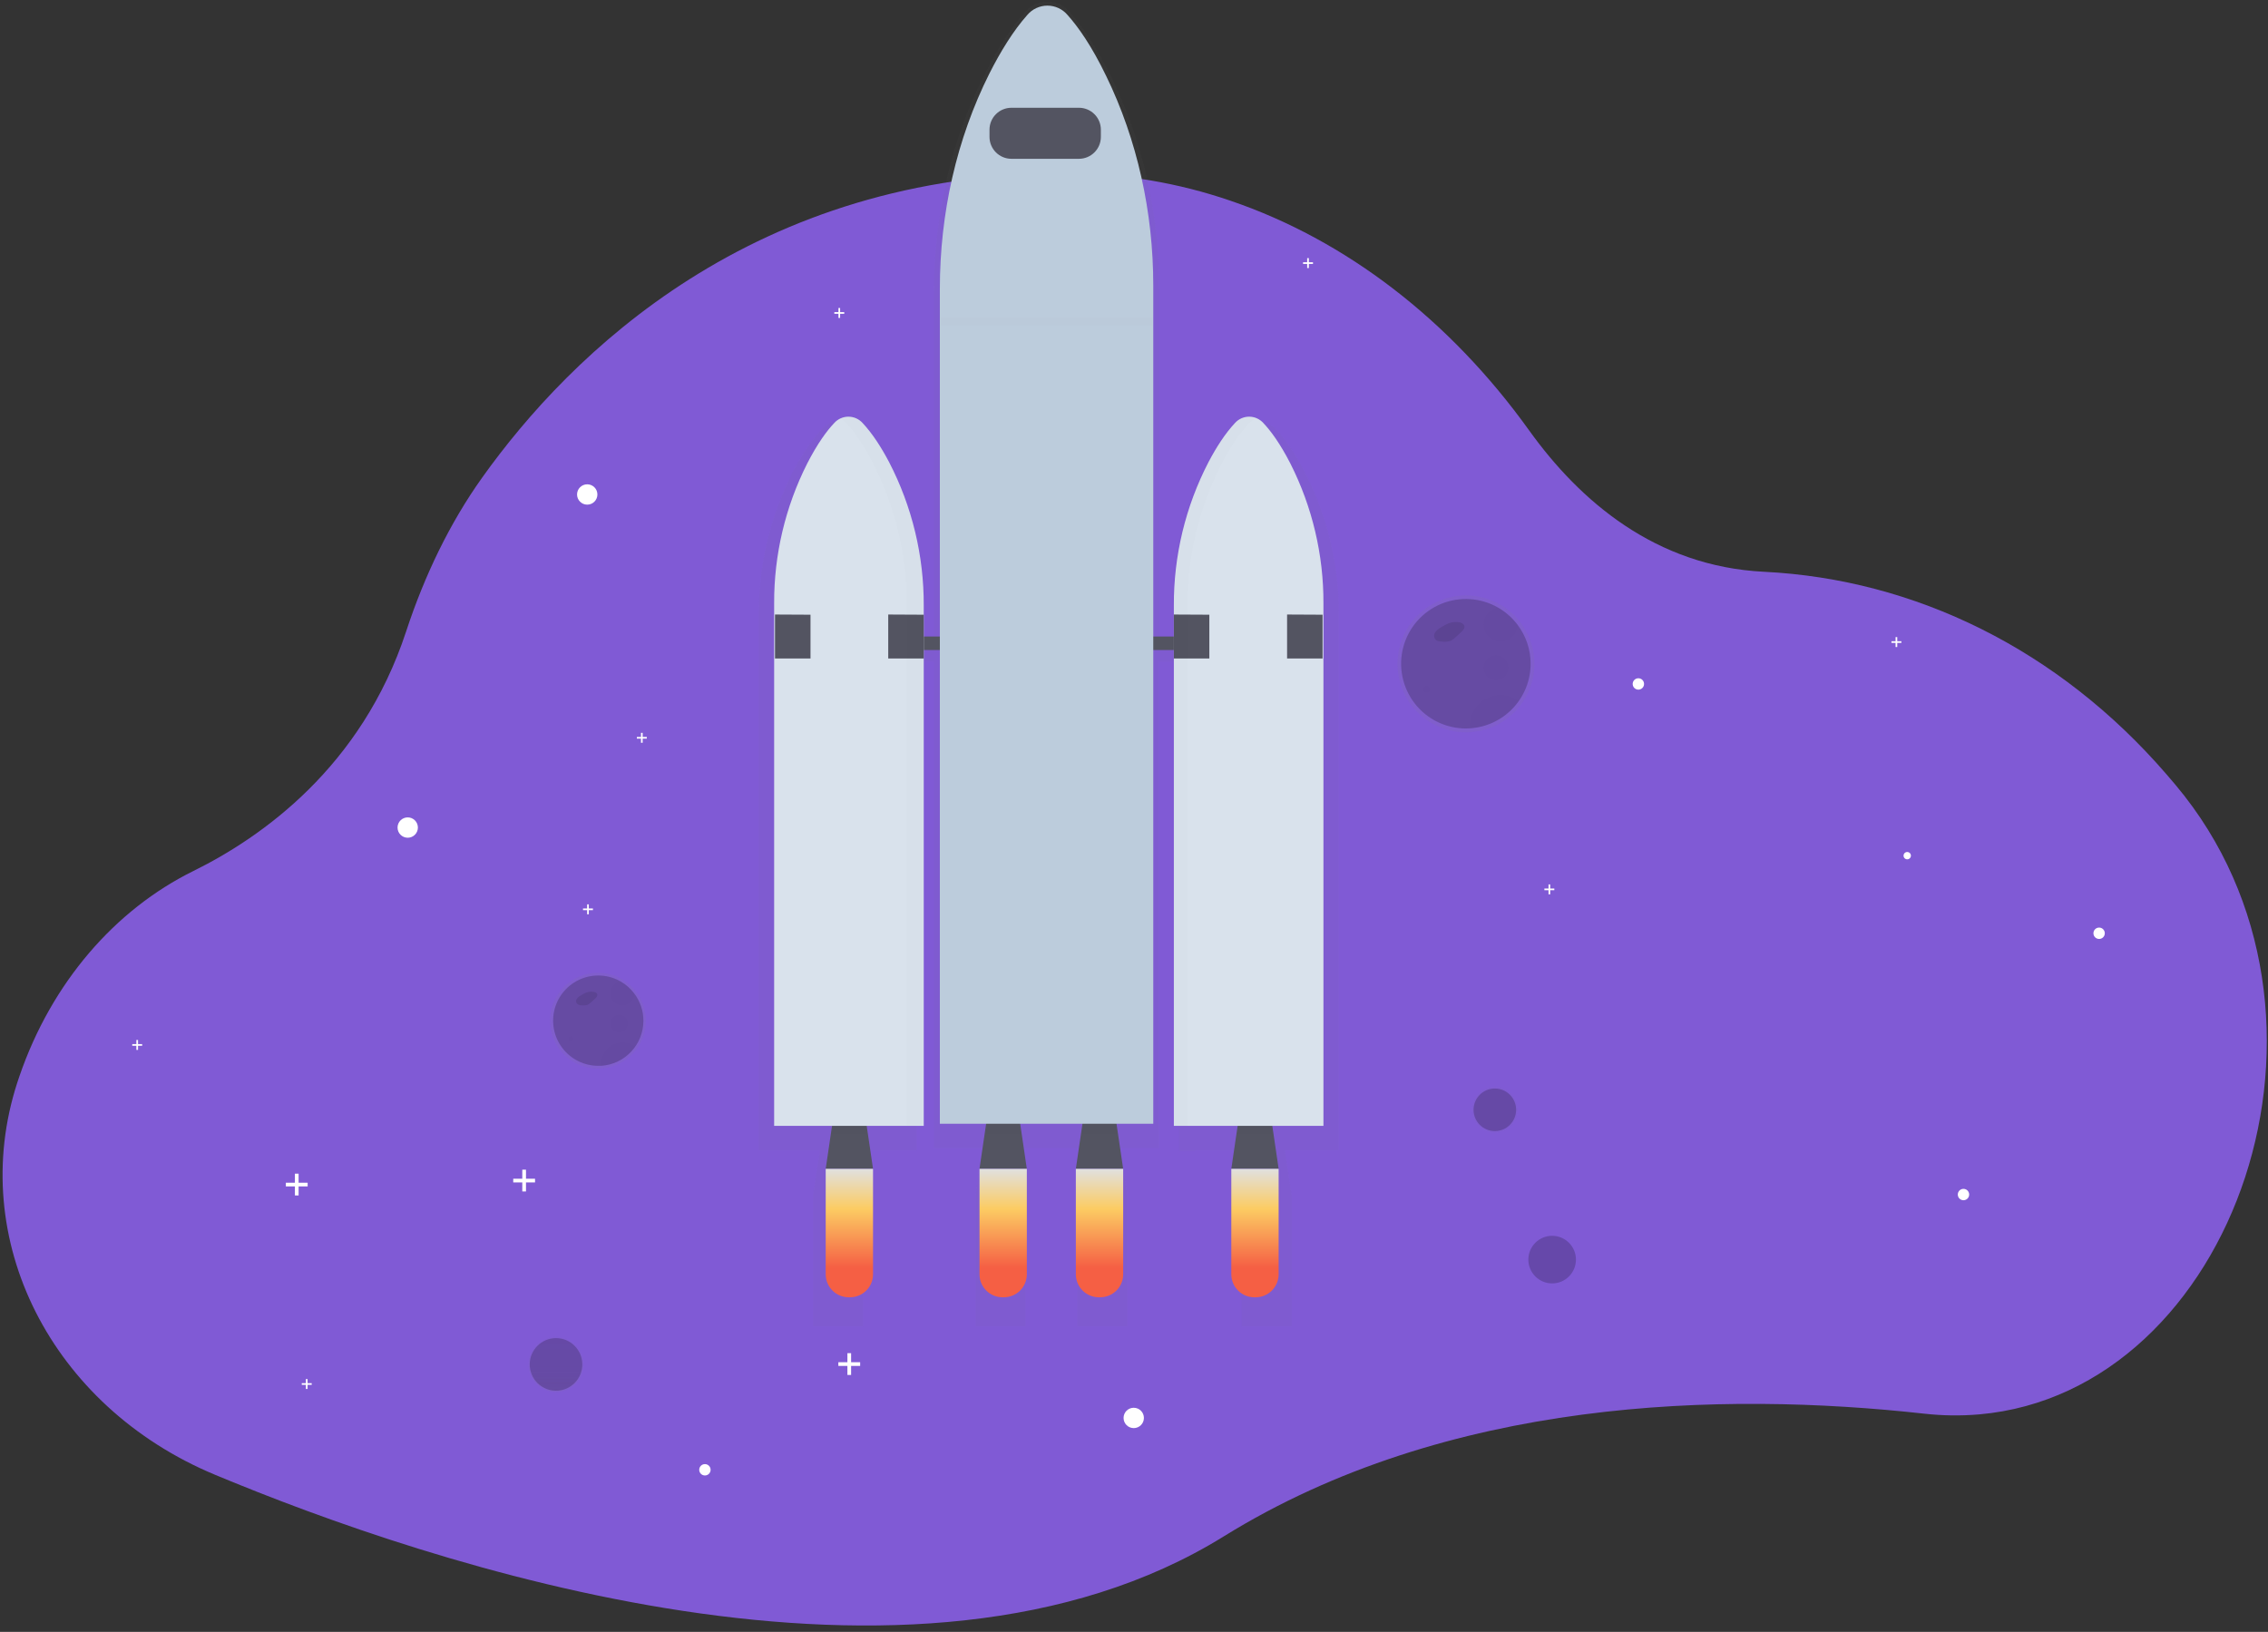 <svg width="353" height="254" viewBox="0 0 353 254" fill="none" xmlns="http://www.w3.org/2000/svg">
<rect x="0" y="0" width="353" height="254" fill="#333333" stroke="none"/>
<g clip-path="url(#clip0)">
<path d="M308.054 220.147C305.191 220.393 302.311 220.354 299.455 220.032C268.063 216.561 225.315 217.548 190.468 239.139C142.275 268.995 66.748 243.436 33.431 229.531C7.975 218.911 -5.241 192.899 2.697 168.483C2.809 168.138 2.924 167.794 3.045 167.449C8.04 152.939 17.899 141.583 30.109 135.564C40.751 130.317 56.289 119.362 63.202 98.311C66.058 89.618 69.976 81.441 75.064 74.313C88.69 55.224 117.213 26.797 166.269 26.974C174.87 27.016 183.407 28.461 191.542 31.252C209.464 37.358 225.65 49.773 237.994 66.984C245.87 77.961 257.673 88.165 274.57 88.997C298.021 90.158 320.401 101.077 337.189 120.507C337.674 121.066 338.152 121.628 338.63 122.196C368.522 157.807 347.76 216.676 308.054 220.147Z" fill="#805AD5"/>
<g opacity="0.7">
<path opacity="0.7" d="M86.54 216.654C88.906 216.654 90.824 214.736 90.824 212.37C90.824 210.004 88.906 208.086 86.54 208.086C84.174 208.086 82.256 210.004 82.256 212.37C82.256 214.736 84.174 216.654 86.54 216.654Z" fill="url(#paint0_linear)"/>
</g>
<path opacity="0.2" d="M86.541 216.462C88.801 216.462 90.632 214.63 90.632 212.37C90.632 210.111 88.801 208.279 86.541 208.279C84.281 208.279 82.449 210.111 82.449 212.37C82.449 214.63 84.281 216.462 86.541 216.462Z" fill="black"/>
<path d="M63.459 130.392C64.334 130.392 65.043 129.683 65.043 128.808C65.043 127.934 64.334 127.225 63.459 127.225C62.585 127.225 61.876 127.934 61.876 128.808C61.876 129.683 62.585 130.392 63.459 130.392Z" fill="white"/>
<path d="M176.46 222.283C177.335 222.283 178.043 221.574 178.043 220.7C178.043 219.825 177.335 219.116 176.46 219.116C175.586 219.116 174.877 219.825 174.877 220.7C174.877 221.574 175.586 222.283 176.46 222.283Z" fill="white"/>
<path d="M109.716 229.656C110.204 229.656 110.601 229.26 110.601 228.771C110.601 228.283 110.204 227.886 109.716 227.886C109.227 227.886 108.831 228.283 108.831 228.771C108.831 229.26 109.227 229.656 109.716 229.656Z" fill="white"/>
<path d="M305.604 186.815C306.092 186.815 306.488 186.419 306.488 185.93C306.488 185.441 306.092 185.045 305.604 185.045C305.115 185.045 304.719 185.441 304.719 185.93C304.719 186.419 305.115 186.815 305.604 186.815Z" fill="white"/>
<path d="M255.002 107.342C255.491 107.342 255.887 106.946 255.887 106.457C255.887 105.968 255.491 105.572 255.002 105.572C254.513 105.572 254.117 105.968 254.117 106.457C254.117 106.946 254.513 107.342 255.002 107.342Z" fill="white"/>
<path d="M326.714 146.147C327.202 146.147 327.599 145.751 327.599 145.262C327.599 144.773 327.202 144.377 326.714 144.377C326.225 144.377 325.829 144.773 325.829 145.262C325.829 145.751 326.225 146.147 326.714 146.147Z" fill="white"/>
<path d="M91.399 78.548C92.273 78.548 92.982 77.84 92.982 76.965C92.982 76.091 92.273 75.382 91.399 75.382C90.524 75.382 89.815 76.091 89.815 76.965C89.815 77.84 90.524 78.548 91.399 78.548Z" fill="white"/>
<path d="M47.884 184.089H46.475V182.68H45.901V184.089H44.491V184.663H45.901V186.07H46.475V184.663H47.884V184.089Z" fill="white"/>
<path d="M83.275 183.468H81.866V182.059H81.291V183.468H79.882V184.043H81.291V185.449H81.866V184.043H83.275V183.468Z" fill="white"/>
<path d="M133.878 212.029H132.468V210.619H131.894V212.029H130.484V212.603H131.894V214.009H132.468V212.603H133.878V212.029Z" fill="white"/>
<path d="M204.358 40.82H203.715V40.178H203.454V40.82H202.812V41.081H203.454V41.724H203.715V41.081H204.358V40.82Z" fill="white"/>
<path d="M295.938 99.804H295.295V99.162H295.034V99.804H294.392V100.065H295.034V100.708H295.295V100.065H295.938V99.804Z" fill="white"/>
<path d="M241.921 138.299H241.278V137.656H241.018V138.299H240.375V138.56H241.018V139.202H241.278V138.56H241.921V138.299Z" fill="white"/>
<path d="M22.127 162.513H21.484V161.871H21.224V162.513H20.581V162.774H21.224V163.417H21.484V162.774H22.127V162.513Z" fill="white"/>
<path d="M48.515 215.288H47.872V214.646H47.611V215.288H46.969V215.549H47.611V216.192H47.872V215.549H48.515V215.288Z" fill="white"/>
<path d="M131.402 48.581H130.76V47.939H130.499V48.581H129.856V48.842H130.499V49.485H130.76V48.842H131.402V48.581Z" fill="white"/>
<path d="M92.287 141.403H91.645V140.761H91.384V141.403H90.741V141.664H91.384V142.307H91.645V141.664H92.287V141.403Z" fill="white"/>
<path d="M100.669 114.706H100.026V114.063H99.766V114.706H99.123V114.966H99.766V115.609H100.026V114.966H100.669V114.706Z" fill="white"/>
<g opacity="0.7">
<path opacity="0.7" d="M232.662 176.315C234.637 176.315 236.239 174.714 236.239 172.739C236.239 170.764 234.637 169.163 232.662 169.163C230.687 169.163 229.086 170.764 229.086 172.739C229.086 174.714 230.687 176.315 232.662 176.315Z" fill="url(#paint1_linear)"/>
</g>
<path opacity="0.2" d="M232.663 176.052C234.492 176.052 235.975 174.569 235.975 172.739C235.975 170.91 234.492 169.427 232.663 169.427C230.834 169.427 229.351 170.91 229.351 172.739C229.351 174.569 230.834 176.052 232.663 176.052Z" fill="black"/>
<path opacity="0.2" d="M241.582 199.76C243.628 199.76 245.286 198.102 245.286 196.057C245.286 194.011 243.628 192.353 241.582 192.353C239.537 192.353 237.879 194.011 237.879 196.057C237.879 198.102 239.537 199.76 241.582 199.76Z" fill="black"/>
<g opacity="0.7">
<path opacity="0.7" d="M208.393 95.557C208.419 87.776 206.554 80.106 202.96 73.205C201.256 69.964 199.701 67.953 198.502 66.714C198.045 66.23 197.447 65.903 196.793 65.777C196.139 65.651 195.462 65.733 194.858 66.012C194.374 66.184 193.938 66.465 193.582 66.835C191.965 68.511 190.502 70.728 189.236 73.084C185.457 80.15 183.497 88.045 183.533 96.057V100.863H180.45V44.98C180.45 33.27 177.83 21.718 172.689 11.474C170.255 6.618 168.033 3.601 166.328 1.748C165.914 1.276 165.405 0.898 164.833 0.639C164.262 0.38 163.642 0.246 163.014 0.246C162.387 0.246 161.767 0.38 161.195 0.639C160.624 0.898 160.114 1.276 159.7 1.748C157.391 4.259 155.304 7.581 153.491 11.111C148.093 21.579 145.352 33.462 145.352 45.514V100.841H142.688V95.802C142.722 87.795 140.762 79.906 136.985 72.845C135.709 70.489 134.247 68.272 132.639 66.596C132.172 66.1 131.558 65.766 130.888 65.645C130.217 65.523 129.525 65.619 128.914 65.919L129.025 65.978C128.636 66.152 128.283 66.398 127.986 66.705C126.79 67.946 125.235 69.955 123.531 73.196C119.937 80.097 118.072 87.767 118.098 95.548V179.057H127.61L126.561 185.921V206.45H134.34V185.921L133.3 179.054H142.676V102.995H145.339V178.725H152.936L151.846 185.921V206.45H159.626V185.921L158.536 178.715H168.781L167.685 185.921V206.45H175.465V185.921L174.375 178.715H180.441V103.005H183.524V179.178H186.023V179.063H194.287L193.25 185.921V206.45H201.029V185.921L199.989 179.054H208.393V95.557Z" fill="url(#paint2_linear)"/>
</g>
<path d="M135.882 181.928H128.516L129.832 172.985H134.566L135.882 181.928Z" fill="#535461"/>
<g opacity="0.1">
<path opacity="0.1" d="M129.465 176.536H134.932L134.565 174.037H129.831L129.465 176.536Z" fill="black"/>
</g>
<path d="M199.011 181.928H191.647L192.961 172.985H197.698L199.011 181.928Z" fill="#535461"/>
<g opacity="0.1">
<path opacity="0.1" d="M192.594 176.536H198.064L197.697 174.037H192.96L192.594 176.536Z" fill="black"/>
</g>
<path d="M159.818 181.928H152.454L153.767 172.985H158.505L159.818 181.928Z" fill="#535461"/>
<g opacity="0.1">
<path opacity="0.1" d="M153.4 176.536H158.87L158.504 174.037H153.767L153.4 176.536Z" fill="black"/>
</g>
<path d="M174.812 181.928H167.448L168.761 172.985H173.496L174.812 181.928Z" fill="#535461"/>
<g opacity="0.1">
<path opacity="0.1" d="M168.395 176.536H173.865L173.495 174.037H168.761L168.395 176.536Z" fill="black"/>
</g>
<path d="M188.49 99.072H135.883V101.176H188.49V99.072Z" fill="#535461"/>
<path d="M196.62 65.83C196.342 65.522 196.003 65.277 195.624 65.109C195.246 64.941 194.836 64.855 194.422 64.855C194.008 64.855 193.598 64.941 193.22 65.109C192.841 65.277 192.502 65.522 192.224 65.83C190.693 67.463 189.309 69.62 188.101 71.914C184.519 78.818 182.667 86.488 182.703 94.266V175.242H205.986V93.925C206.015 86.362 204.252 78.9 200.842 72.15C199.224 68.996 197.753 67.022 196.62 65.83Z" fill="#D9E2EC"/>
<path d="M129.854 65.83C130.131 65.522 130.471 65.277 130.849 65.109C131.228 64.941 131.637 64.855 132.051 64.855C132.466 64.855 132.875 64.941 133.254 65.109C133.632 65.277 133.971 65.522 134.249 65.83C135.783 67.463 137.164 69.62 138.375 71.914C141.956 78.819 143.808 86.489 143.774 94.266V175.242H120.491V93.925C120.461 86.362 122.224 78.9 125.635 72.15C127.249 68.996 128.72 67.022 129.854 65.83Z" fill="#D9E2EC"/>
<path d="M120.624 95.65L126.15 95.678V102.489H120.624V95.65Z" fill="#535461"/>
<path d="M138.248 95.65L143.774 95.678V102.489H138.248V95.65Z" fill="#535461"/>
<path d="M182.703 95.65L188.226 95.678V102.489H182.703V95.65Z" fill="#535461"/>
<path d="M200.327 95.65L205.85 95.678V102.489H200.327V95.65Z" fill="#535461"/>
<g opacity="0.1">
<path opacity="0.1" d="M138.376 71.808C137.165 69.514 135.783 67.356 134.25 65.724C133.817 65.243 133.238 64.919 132.603 64.799C131.967 64.68 131.31 64.772 130.732 65.062C131.065 65.228 131.366 65.452 131.62 65.724C133.151 67.356 134.535 69.514 135.743 71.808C139.325 78.712 141.178 86.382 141.142 94.16V175.129H143.774V94.163C143.809 86.384 141.957 78.713 138.376 71.808Z" fill="black"/>
</g>
<g opacity="0.1">
<path opacity="0.1" d="M190.207 72.032C191.415 69.738 192.799 67.58 194.33 65.947C194.616 65.638 194.963 65.391 195.348 65.221C194.779 64.972 194.146 64.908 193.539 65.038C192.932 65.169 192.381 65.487 191.964 65.947C190.431 67.58 189.046 69.738 187.839 72.032C184.258 78.936 182.405 86.606 182.44 94.384V175.366H184.809V94.39C184.771 86.61 186.624 78.938 190.207 72.032Z" fill="black"/>
</g>
<path d="M132.3 201.921H132.098C131.148 201.921 130.237 201.543 129.565 200.871C128.893 200.2 128.516 199.288 128.516 198.338V181.928H135.882V198.338C135.882 199.288 135.505 200.2 134.833 200.871C134.161 201.543 133.25 201.921 132.3 201.921Z" fill="url(#paint3_linear)"/>
<path d="M156.238 201.921H156.037C155.086 201.921 154.175 201.543 153.503 200.871C152.832 200.2 152.454 199.288 152.454 198.338V181.928H159.821V198.338C159.821 199.288 159.443 200.2 158.772 200.871C158.1 201.543 157.189 201.921 156.238 201.921Z" fill="url(#paint4_linear)"/>
<path d="M171.233 201.921H171.031C170.081 201.921 169.169 201.543 168.498 200.871C167.826 200.2 167.448 199.288 167.448 198.338V181.928H174.815V198.338C174.815 199.288 174.438 200.2 173.766 200.871C173.094 201.543 172.183 201.921 171.233 201.921Z" fill="url(#paint5_linear)"/>
<path d="M195.429 201.921H195.227C194.277 201.921 193.366 201.543 192.694 200.871C192.022 200.2 191.645 199.288 191.645 198.338V181.928H199.011V198.338C199.011 199.288 198.634 200.2 197.962 200.871C197.29 201.543 196.379 201.921 195.429 201.921Z" fill="url(#paint6_linear)"/>
<path d="M166.16 2.338C165.775 1.88 165.295 1.512 164.753 1.259C164.211 1.007 163.621 0.876 163.023 0.876C162.425 0.876 161.834 1.007 161.292 1.259C160.751 1.512 160.27 1.88 159.886 2.338C157.713 4.784 155.726 8.015 153.987 11.455C148.878 21.65 146.282 33.223 146.282 44.958V174.912H179.5V44.437C179.5 33.034 177.016 21.774 172.161 11.809C169.879 7.081 167.777 4.141 166.16 2.338Z" fill="#BCCCDC"/>
<path d="M167.929 16.773H157.424C155.538 16.773 154.009 18.302 154.009 20.188V21.302C154.009 23.189 155.538 24.717 157.424 24.717H167.929C169.815 24.717 171.344 23.189 171.344 21.302V20.188C171.344 18.302 169.815 16.773 167.929 16.773Z" fill="#535461"/>
<g opacity="0.1">
<path opacity="0.1" d="M179.342 49.4H146.463V50.676H179.342V49.4Z" fill="black"/>
</g>
<path d="M236.665 96.892C235.802 95.76 234.724 94.81 233.492 94.098C232.076 93.282 230.492 92.802 228.861 92.696C227.23 92.589 225.597 92.86 224.087 93.485C222.578 94.111 221.232 95.076 220.155 96.305C219.077 97.533 218.297 98.993 217.874 100.572C217.451 102.15 217.397 103.805 217.715 105.408C218.034 107.011 218.717 108.519 219.711 109.816C220.705 111.113 221.985 112.163 223.45 112.887C224.915 113.61 226.527 113.987 228.162 113.988C228.388 113.988 228.615 113.988 228.835 113.963C230.756 113.842 232.608 113.203 234.195 112.114C235.781 111.024 237.043 109.526 237.846 107.777C238.65 106.028 238.964 104.094 238.757 102.181C238.549 100.268 237.827 98.447 236.668 96.911L236.665 96.892Z" fill="url(#paint7_linear)"/>
<path opacity="0.2" d="M238.232 103.312C238.232 105.873 237.256 108.338 235.502 110.206C233.749 112.073 231.351 113.202 228.795 113.364C228.587 113.364 228.372 113.386 228.158 113.386C226.612 113.387 225.086 113.032 223.699 112.349C222.312 111.665 221.101 110.672 220.159 109.446C219.218 108.219 218.571 106.792 218.269 105.276C217.967 103.759 218.018 102.194 218.419 100.7C218.819 99.207 219.558 97.825 220.577 96.663C221.597 95.501 222.871 94.589 224.299 93.998C225.728 93.406 227.274 93.152 228.817 93.254C230.359 93.356 231.858 93.811 233.197 94.585C234.363 95.263 235.383 96.166 236.196 97.243C237.519 98.989 238.235 101.121 238.232 103.312Z" fill="black"/>
<path opacity="0.1" d="M225.678 96.92C225.157 97.144 224.654 97.409 224.175 97.712C223.855 97.886 223.58 98.133 223.371 98.432C223.267 98.582 223.21 98.76 223.207 98.943C223.204 99.126 223.254 99.305 223.352 99.46C223.598 99.795 224.07 99.844 224.486 99.869C224.922 99.925 225.366 99.88 225.783 99.739C226.065 99.6 226.321 99.414 226.541 99.189L227.407 98.404C227.717 98.131 228.028 97.755 227.907 97.37C227.835 97.233 227.73 97.115 227.602 97.029C227.473 96.942 227.325 96.888 227.171 96.874C226.424 96.728 225.65 96.864 224.998 97.255" fill="black"/>
<g opacity="0.1">
<path opacity="0.1" d="M222.061 107.82C222.354 107.82 222.592 107.582 222.592 107.289C222.592 106.995 222.354 106.758 222.061 106.758C221.768 106.758 221.53 106.995 221.53 107.289C221.53 107.582 221.768 107.82 222.061 107.82Z" fill="black"/>
</g>
<g opacity="0.1">
<path opacity="0.1" d="M232.84 105.873C233.913 105.873 234.783 105.003 234.783 103.93C234.783 102.856 233.913 101.986 232.84 101.986C231.767 101.986 230.896 102.856 230.896 103.93C230.896 105.003 231.767 105.873 232.84 105.873Z" fill="black"/>
</g>
<g opacity="0.1">
<path opacity="0.1" d="M236.213 97.243C236.208 97.751 236.056 98.246 235.777 98.671C235.497 99.095 235.102 99.43 234.637 99.636C234.173 99.843 233.659 99.911 233.157 99.833C232.655 99.755 232.186 99.535 231.805 99.198C231.425 98.861 231.149 98.422 231.011 97.933C230.873 97.444 230.878 96.926 231.026 96.44C231.175 95.954 231.459 95.521 231.847 95.192C232.234 94.863 232.708 94.653 233.211 94.585C234.379 95.262 235.4 96.165 236.213 97.243Z" fill="black"/>
</g>
<g opacity="0.1">
<path opacity="0.1" d="M236.395 109.111C235.528 110.344 234.395 111.367 233.079 112.103C231.764 112.84 230.3 113.27 228.795 113.364C228.795 113.224 228.776 113.084 228.776 112.942C228.777 112.058 229.024 111.191 229.488 110.439C229.952 109.686 230.616 109.078 231.406 108.681C232.196 108.283 233.08 108.113 233.961 108.189C234.842 108.265 235.684 108.584 236.395 109.111Z" fill="black"/>
</g>
<path d="M99.052 154.401C98.451 153.607 97.697 152.94 96.835 152.439C95.846 151.859 94.736 151.515 93.592 151.434C92.448 151.353 91.3 151.537 90.239 151.972C89.178 152.407 88.231 153.081 87.474 153.941C86.716 154.802 86.166 155.826 85.869 156.934C85.572 158.042 85.534 159.203 85.759 160.328C85.984 161.452 86.466 162.51 87.166 163.418C87.867 164.326 88.768 165.06 89.799 165.562C90.83 166.065 91.963 166.323 93.11 166.316C93.268 166.316 93.42 166.316 93.582 166.301C94.919 166.211 96.208 165.761 97.311 165C98.415 164.239 99.293 163.194 99.852 161.976C100.412 160.757 100.632 159.411 100.49 158.078C100.348 156.745 99.849 155.475 99.045 154.401H99.052Z" fill="url(#paint8_linear)"/>
<path opacity="0.2" d="M100.144 158.881C100.144 160.668 99.463 162.387 98.239 163.69C97.016 164.993 95.343 165.781 93.559 165.894C93.414 165.894 93.249 165.894 93.116 165.894C92.038 165.893 90.974 165.645 90.008 165.168C89.041 164.691 88.197 163.999 87.541 163.143C86.885 162.288 86.434 161.293 86.224 160.236C86.014 159.179 86.049 158.088 86.328 157.046C86.607 156.005 87.122 155.042 87.833 154.232C88.543 153.421 89.431 152.785 90.427 152.372C91.422 151.96 92.5 151.782 93.575 151.852C94.651 151.922 95.696 152.239 96.63 152.778C97.445 153.252 98.156 153.885 98.722 154.64C99.648 155.86 100.147 157.35 100.144 158.881Z" fill="black"/>
<path opacity="0.1" d="M91.384 154.423C91.021 154.578 90.671 154.762 90.338 154.973C90.115 155.097 89.923 155.269 89.776 155.476C89.707 155.583 89.67 155.707 89.67 155.834C89.67 155.961 89.707 156.086 89.776 156.193C89.879 156.295 90.002 156.373 90.139 156.422C90.275 156.471 90.42 156.491 90.564 156.478C90.869 156.518 91.179 156.487 91.471 156.388C91.668 156.291 91.847 156.161 92.001 156.003L92.604 155.457C92.815 155.265 93.044 155.004 92.951 154.737C92.904 154.639 92.832 154.556 92.742 154.495C92.652 154.434 92.547 154.397 92.439 154.389C91.92 154.287 91.381 154.383 90.927 154.656" fill="black"/>
<g opacity="0.1">
<path opacity="0.1" d="M88.861 162.023C89.065 162.023 89.23 161.858 89.23 161.654C89.23 161.45 89.065 161.284 88.861 161.284C88.657 161.284 88.491 161.45 88.491 161.654C88.491 161.858 88.657 162.023 88.861 162.023Z" fill="black"/>
</g>
<g opacity="0.1">
<path opacity="0.1" d="M96.382 160.67C97.131 160.67 97.739 160.062 97.739 159.313C97.739 158.564 97.131 157.956 96.382 157.956C95.633 157.956 95.025 158.564 95.025 159.313C95.025 160.062 95.633 160.67 96.382 160.67Z" fill="black"/>
</g>
<g opacity="0.1">
<path opacity="0.1" d="M98.725 154.647C98.722 155.004 98.617 155.354 98.42 155.653C98.224 155.952 97.946 156.189 97.619 156.334C97.292 156.479 96.93 156.527 96.576 156.473C96.223 156.418 95.893 156.262 95.625 156.024C95.358 155.786 95.164 155.477 95.068 155.132C94.972 154.787 94.978 154.422 95.084 154.08C95.189 153.739 95.392 153.435 95.666 153.205C95.94 152.975 96.275 152.829 96.63 152.784C97.446 153.258 98.159 153.891 98.725 154.647Z" fill="black"/>
</g>
<g opacity="0.1">
<path opacity="0.1" d="M98.862 162.926C98.257 163.787 97.467 164.501 96.549 165.015C95.631 165.528 94.609 165.829 93.56 165.894C93.56 165.798 93.56 165.699 93.56 165.584C93.56 164.967 93.732 164.363 94.056 163.838C94.38 163.313 94.843 162.888 95.394 162.611C95.945 162.334 96.562 162.215 97.177 162.268C97.791 162.321 98.379 162.544 98.874 162.911L98.862 162.926Z" fill="black"/>
</g>
<path d="M296.848 133.754C297.163 133.754 297.419 133.498 297.419 133.183C297.419 132.867 297.163 132.612 296.848 132.612C296.532 132.612 296.276 132.867 296.276 133.183C296.276 133.498 296.532 133.754 296.848 133.754Z" fill="white"/>
</g>
<defs>
<linearGradient id="paint0_linear" x1="86.54" y1="216.654" x2="86.54" y2="208.089" gradientUnits="userSpaceOnUse">
<stop stop-color="#808080" stop-opacity="0.25"/>
<stop offset="0.54" stop-color="#808080" stop-opacity="0.12"/>
<stop offset="1" stop-color="#808080" stop-opacity="0.1"/>
</linearGradient>
<linearGradient id="paint1_linear" x1="5580.29" y1="4225.82" x2="5580.29" y2="4061.1" gradientUnits="userSpaceOnUse">
<stop stop-color="#808080" stop-opacity="0.25"/>
<stop offset="0.54" stop-color="#808080" stop-opacity="0.12"/>
<stop offset="1" stop-color="#808080" stop-opacity="0.1"/>
</linearGradient>
<linearGradient id="paint2_linear" x1="50406.5" y1="145819" x2="50406.5" y2="8844.32" gradientUnits="userSpaceOnUse">
<stop stop-color="#808080" stop-opacity="0.25"/>
<stop offset="0.54" stop-color="#808080" stop-opacity="0.12"/>
<stop offset="1" stop-color="#808080" stop-opacity="0.1"/>
</linearGradient>
<linearGradient id="paint3_linear" x1="132.201" y1="181.928" x2="132.201" y2="201.921" gradientUnits="userSpaceOnUse">
<stop stop-color="#E0E0E0"/>
<stop offset="0.31" stop-color="#FCCC63"/>
<stop offset="0.77" stop-color="#F55F44"/>
</linearGradient>
<linearGradient id="paint4_linear" x1="156.139" y1="181.928" x2="156.139" y2="201.921" gradientUnits="userSpaceOnUse">
<stop stop-color="#E0E0E0"/>
<stop offset="0.31" stop-color="#FCCC63"/>
<stop offset="0.77" stop-color="#F55F44"/>
</linearGradient>
<linearGradient id="paint5_linear" x1="171.133" y1="181.928" x2="171.133" y2="201.921" gradientUnits="userSpaceOnUse">
<stop stop-color="#E0E0E0"/>
<stop offset="0.31" stop-color="#FCCC63"/>
<stop offset="0.77" stop-color="#F55F44"/>
</linearGradient>
<linearGradient id="paint6_linear" x1="195.329" y1="181.928" x2="195.329" y2="201.921" gradientUnits="userSpaceOnUse">
<stop stop-color="#E0E0E0"/>
<stop offset="0.31" stop-color="#FCCC63"/>
<stop offset="0.77" stop-color="#F55F44"/>
</linearGradient>
<linearGradient id="paint7_linear" x1="16540.5" y1="8815.4" x2="16540.5" y2="7351.91" gradientUnits="userSpaceOnUse">
<stop stop-color="#808080" stop-opacity="0.25"/>
<stop offset="0.54" stop-color="#808080" stop-opacity="0.12"/>
<stop offset="1" stop-color="#808080" stop-opacity="0.1"/>
</linearGradient>
<linearGradient id="paint8_linear" x1="5024.09" y1="8762.08" x2="5024.09" y2="8048.16" gradientUnits="userSpaceOnUse">
<stop stop-color="#808080" stop-opacity="0.25"/>
<stop offset="0.54" stop-color="#808080" stop-opacity="0.12"/>
<stop offset="1" stop-color="#808080" stop-opacity="0.1"/>
</linearGradient>
<clipPath id="clip0">
<rect x="0.405" y="0.242" width="352.408" height="252.768" fill="white"/>
</clipPath>
</defs>
</svg>
